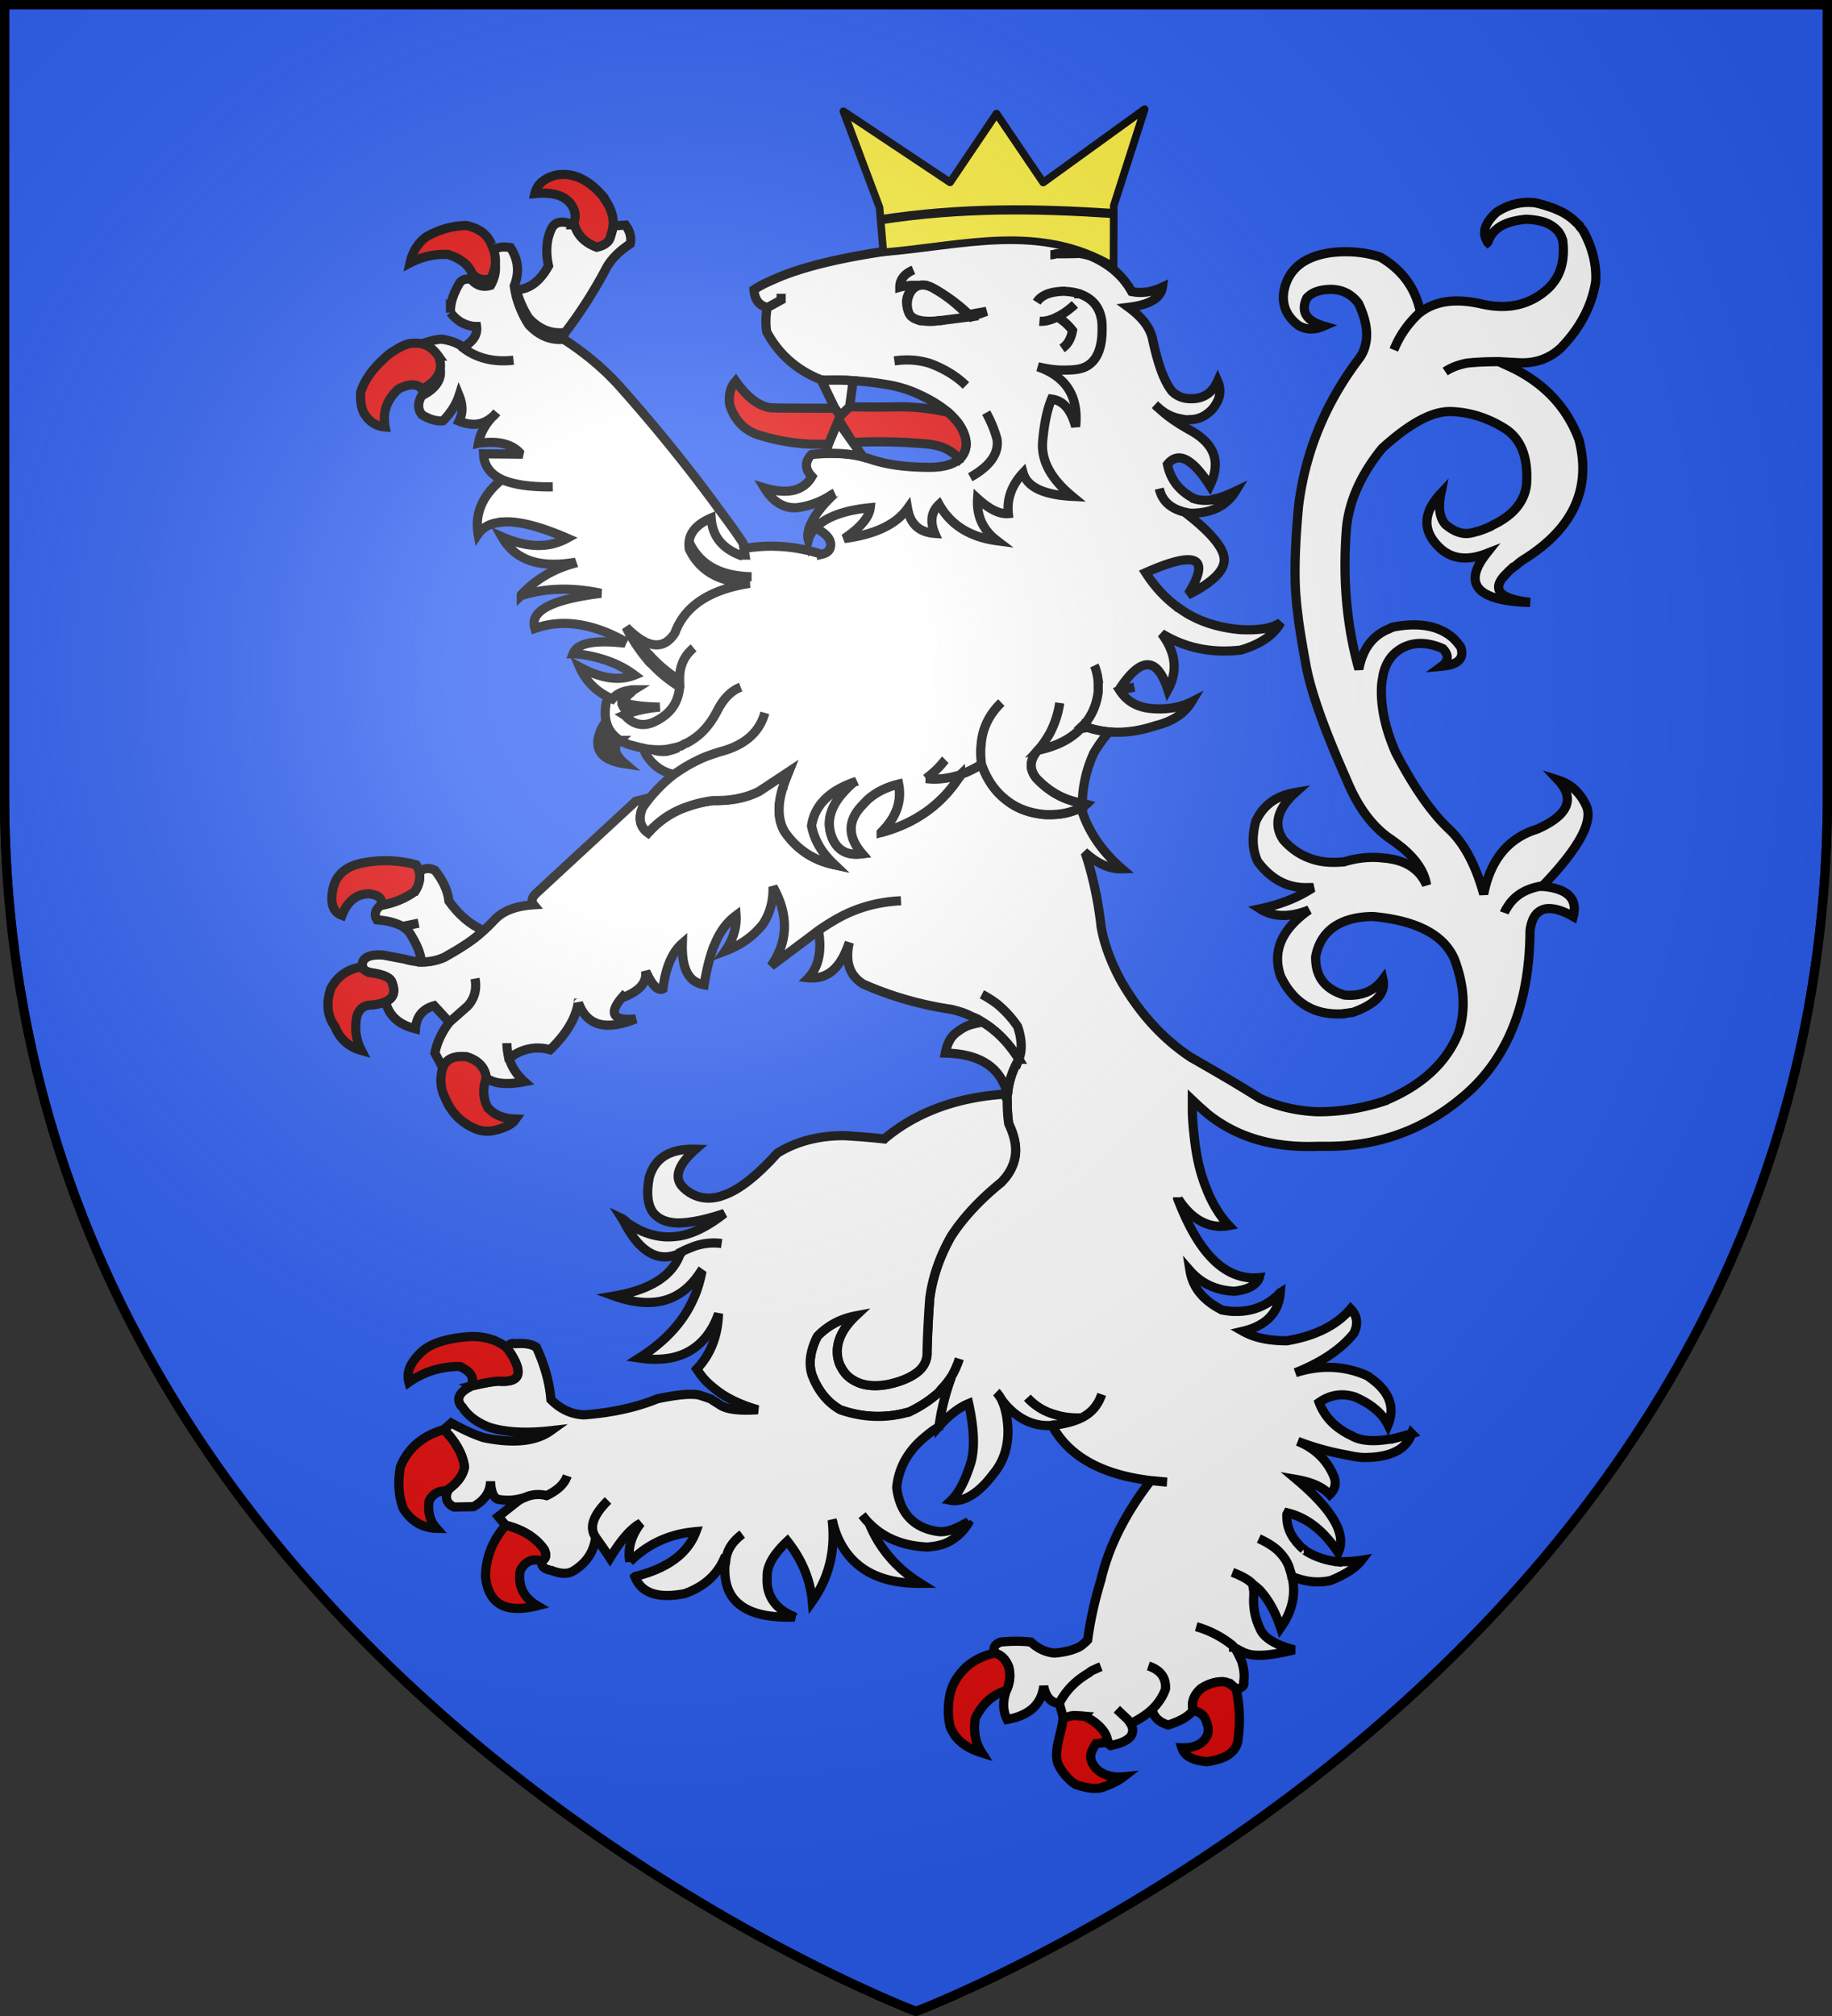 <svg xmlns="http://www.w3.org/2000/svg" xmlns:xlink="http://www.w3.org/1999/xlink" width="600" height="660" fill="#2b5df2" stroke="#000" stroke-width="3"><rect width="100%" height="100%" fill="#333333" stroke="none"/><radialGradient id="b" cx="221" cy="226" r="300" gradientTransform="translate(-77 -85)scale(1.35)" gradientUnits="userSpaceOnUse"><stop offset="0" stop-color="#fff" stop-opacity=".3"/><stop offset=".2" stop-color="#fff" stop-opacity=".25"/><stop offset=".6" stop-color="#666" stop-opacity=".13"/><stop offset="1" stop-opacity=".13"/></radialGradient><path id="a" d="M300 658.5S1.5 546.1 1.5 260.3V1.5h597v258.8c0 285.8-298.5 398.2-298.5 398.2Z"/><g fill="#fff"><path d="M518.677 75.865c-.128-.119-.128-.24-.128-.24-.383-.6-.765-.961-1.146-1.442-.129-.24-.255-.36-.255-.48l-1.402-1.322c-1.657-1.562-3.694-2.883-6.117-3.844-.127-.121-.381-.121-.507-.241-2.04-.72-4.077-1.441-6.5-1.922-4.458-.481-8.663.601-12.486 3.124-3.822 3.484-4.841 6.728-3.057 9.491 0 .121 0 .241.128.36.128-.119.128-.36.256-.48 1.527-4.205 5.604-6.488 12.356-7.089 2.932.121 5.352.601 7.137 1.442a10.2 10.2 0 0 1 3.567 2.763c.255.362.383.722.637 1.082.255.361.382.961.637 1.562.892 7.089-.891 12.495-5.351 16.34-5.733 4.925-12.741 6.488-21.15 4.565-8.409-1.922-15.033-1.081-20.002 2.643h-.127c-3.822 3.484-6.754 7.569-8.665 12.375 1.911-4.806 4.843-8.891 8.665-12.375v-.119c-1.658-7.93-6.118-13.818-13.125-17.903-4.841-1.561-10.192-2.162-16.178-1.441-8.411 1.202-13.507 5.046-15.162 11.654-1.147 4.686.254 8.771 4.331 12.014 2.42 1.562 5.225 1.803 8.535.361-5.733-1.682-7.644-4.685-5.604-9.131 1.529-1.803 4.205-2.884 8.153-2.884 3.695.121 6.625 1.682 8.791 4.566 2.548 5.407 3.312 9.972 2.165 14.057-.381 1.562-1.146 3.004-2.165 4.325-10.957 14.538-17.455 30.518-19.621 48.059-1.274 13.817-1.402 23.909-.764 30.277.127 2.282.509 4.565.764 7.088.637 4.566 1.529 9.732 2.548 15.258 1.658 8.531 5.988 20.666 13.125 36.767 3.438 8.409 7.897 14.777 13.631 18.982 1.784 1.202 3.185 2.282 4.714 3.483 4.587 3.845 7.262 7.932 7.899 12.136-2.038-4.565-5.733-7.33-11.085-8.41-.892-.121-1.782-.361-2.675-.361-4.459-.601-8.919-.121-13.25 1.202-2.803.239-5.479.239-7.899-.24-4.842-.962-8.919-3.364-12.105-7.089-3.184-4.926-1.781-10.091 4.078-15.379-6.37 1.081-10.575 4.206-12.996 9.492-1.274 4.926-1.145 9.25.638 13.094 4.459 6.008 10.064 8.891 16.817 8.532h1.403c-.51.239-.892.601-1.403.84q-6.688 4.146-16.053 6.129 6.496 4.144 16.053.36c-9.046 6.368-12.103 13.577-9.3 21.746 4.204 8.651 10.956 12.856 20.512 12.255h.129c.127-.12.254-.12.507-.12.892-.121 1.658-.24 2.549-.36 7.644-2.764 10.829-6.369 9.81-10.813-2.93 3.965-7.262 5.646-12.612 5.166-6.37-1.923-9.555-6.007-9.428-12.616.765-3.964 2.548-6.968 5.224-9.131 3.185-2.524 7.773-3.966 13.633-3.966 14.269 1.323 23.188 6.008 26.627 14.057 3.185 8.531 3.694 16.34 1.402 23.79-3.949 9.972-12.104 17.542-24.463 22.587a68.6 68.6 0 0 1-21.658 3.484c-6.753-.24-13.123-1.682-19.111-4.445-7.39-4.685-14.906-9.011-22.041-13.095 0-.121-.255-.121-.255-.121q-13.758-9.01-22.933-24.87c-3.312-6.008-5.734-12.254-6.753-18.383v-.24c-.892-7.569-2.419-15.138-4.841-22.706l.382-.361c3.822 3.243 7.644 4.806 11.339 4.684-6.115-5.284-10.448-11.413-12.869-18.262-.127-.6-.127-1.079-.127-1.801l-.636.119c-3.313 1.681-7.262 2.403-11.722 2.163-5.096-.481-9.173-2.043-12.612-4.806-3.569-2.763-6.242-6.608-8.027-11.654a36.2 36.2 0 0 1-6.879 3.364c0 .241-.127.362-.255.601-4.714 7.33-11.084 12.736-19.366 16.219a56 56 0 0 1-6.37 2.165c1.529-1.443 2.676-3.004 3.695-4.568 2.166-3.603 2.803-7.448 2.038-11.292-3.44.842-6.37 2.163-8.918 4.084-1.019.722-1.911 1.682-2.803 2.643-5.096 5.166-5.096 10.453-.255 16.1-3.694.479-6.37-.361-8.281-2.644-.638-.84-1.147-1.682-1.53-2.642-.127-.361-.127-.48-.254-.722q-2.485-7.389 4.587-14.778a28 28 0 0 1 2.803-2.643c-8.155 2.883-12.869 7.57-13.888 14.296a21.5 21.5 0 0 0 4.205 9.133c0 .119.254.36.382.479.764.962 1.784 2.042 2.803 3.003l.127.122c-6.753-1.442-12.23-4.927-16.308-10.813-2.166-3.726-2.42-8.411-.637-14.298l.128-.119c.382-1.682 1.146-3.365 1.911-5.287l-9.81 6.488c-4.077 2.042-9.047 3.123-14.779 3.003h-.128a39.3 39.3 0 0 0-8.664 2.043c-4.969 1.681-9.173 4.565-12.741 8.53-2.674-1.922-3.312-4.805-1.783-8.289.764-1.08 1.529-2.164 2.421-3.244l-4.714 1.202-32.489 30.037c-1.529 1.321-1.783 2.763-.892 3.843-5.351.362-9.555 1.682-12.485 4.566-1.274 1.322-2.421 2.524-3.95 3.845-3.44 3.243-7.899 6.006-12.868 8.771-2.421 1.08-4.968 1.562-7.517 1.562-1.657-.122-3.312-.36-5.096-.841l-.383-.12-7.007-1.323c-3.822-.241-6.115.481-6.752 2.403a2.75 2.75 0 0 0 0 1.441c.254.962 1.019 1.563 2.675 1.923 4.332.601 6.626 1.682 7.007 3.365 1.147 3.004.383 5.046-2.165 6.128 1.146 4.685 4.458 7.569 9.81 8.891.254-3.967 2.293-6.488 6.115-7.571l4.969 5.406 5.989-5.285c2.293-2.523 3.057-5.527 2.42-9.01.637 3.483-.127 6.487-2.42 9.01l-5.989 5.285c-2.548 3.366-4.077 6.73-4.713 10.093l2.547 4.806c1.147-2.883 3.695-3.966 7.772-3.605 3.949 1.202 6.115 3.605 6.498 6.969 2.676 1.923 6.88 2.283 12.486 1.201-2.676-2.403-4.332-5.045-5.097-8.049l-.127-.121c-.255-1.321-.509-2.883-.509-4.446 0 1.563.254 3.126.509 4.446l1.274-.24c3.823-2.523 8.027-3.244 12.358-2.042 5.352-5.166 8.409-10.333 9.174-15.258.127 0 .127 0 .127-.121 2.676 7.449 8.791 9.251 18.729 5.286-7.518.721-9.046-1.802-4.205-7.33.128.121.255.121.51.121 4.459-1.802 6.879-4.204 7.008-7.208v-1.081c.127.24.382.601.382.84l.127.121c1.911 3.965 3.695 5.407 5.096 4.685.892-6.968 3.058-12.014 6.371-14.898-.255 8.29 2.038 12.737 7.134 13.578.765-4.806 1.784-8.89 3.058-12.377.128-.119.128-.36.255-.479 1.784-4.565 4.204-7.689 7.134-9.852.255 3.845-.891 7.81-3.567 11.654 5.097-1.923 9.174-4.805 12.358-8.77 2.422-3.725 3.441-7.809 3.313-12.255 5.224 9.252 4.969 17.9-.637 25.952l15.544-11.655a66 66 0 0 1 4.841-3.124c6.753-4.085 14.142-6.247 22.169-6.607-8.027.36-15.416 2.522-22.169 6.607a65 65 0 0 0-4.841 3.124c1.146 6.97 0 12.015-3.313 15.499 5.733.601 10.065-2.763 12.741-9.852.255-.601.382-1.08.636-1.681-1.401 6.368.128 10.814 4.587 13.577a111.6 111.6 0 0 0 28.922 8.289c1.401.361 2.803.722 4.077 1.202 1.019.361 1.911.84 2.93 1.322 1.145.36 2.164.961 3.185 1.68 4.713 2.885 8.535 6.849 11.848 12.137 1.147-2.884 1.02-6.488-.381-10.693-1.912-2.883-4.206-5.286-6.754-7.449-1.657-1.202-3.312-2.282-4.968-3.124 1.657.841 3.312 1.922 4.968 3.124 2.548 2.163 4.842 4.566 6.754 7.449 1.401 4.205 1.528 7.809.381 10.693-.128 0-.254.12-.128.24-2.039 3.483-3.185 7.087-3.567 11.173-.128.601-.128 1.322-.128 1.923 0 2.524.128 5.166.509 7.81 1.783 3.726 2.548 7.088 2.165 10.212-.382 2.883-1.655 5.647-3.822 8.049-.255.241-.382.482-.764.842-7.262 5.886-12.613 11.774-16.435 17.661-3.822 6.728-6.116 13.576-7.008 20.304a373 373 0 0 0-.892 17.421c.128 2.524-.764 4.685-2.802 6.488-2.04 1.681-4.97 3.123-9.047 4.084-3.566.84-6.88.84-9.683 0-3.184-1.08-5.35-2.883-6.625-5.527-.509-.722-.764-1.803-1.019-2.764-.891-4.685 1.019-9.371 5.861-13.938-5.096.963-9.301 3.244-12.613 6.729-2.294 4.566-2.931 8.771-1.784 12.494.128.481.382.841.51 1.323 2.038 4.685 4.968 8.05 8.791 10.213 7.135 2.523 14.651 2.882 22.041.84.127 0 .382 0 .509-.121 3.822-1.801 7.008-3.965 9.683-6.368.128-.239.383-.36.51-.601.127-.119.255-.36.382-.48 1.275-1.322 2.421-2.763 3.313-4.205 1.019-1.803 1.911-3.724 2.548-5.767-.637 2.043-1.529 3.964-2.548 5.767-2.166 5.887-3.44 11.294-4.077 16.22v.122c3.185-3.605 6.497-6.129 9.683-7.45 1.783 8.17 2.04 14.658.765 19.224-1.784 5.767-3.951 10.092-6.498 12.495 1.146.238 2.293 0 3.439-.24 3.313-.962 6.88-3.726 10.448-8.532 3.312-3.965 4.841-8.89 4.714-14.538-.129-3.124-.637-5.887-1.403-8.049q-.381-.902-.764-1.802c-.51-.842-1.02-1.681-1.657-2.282.637.601 1.146 1.44 1.657 2.282.382.6.764 1.081 1.274 1.681 4.077 4.685 8.918 7.087 14.397 6.969.254 0 .509 0 .892-.12.508-.122.892-.122 1.401-.122h.254c3.186-.479 5.861-1.201 8.028-2.282-3.186.121-6.116-.239-8.664-1.081-3.568-.961-6.625-2.883-9.047-5.527 2.42 2.643 5.479 4.566 9.047 5.527 2.548.842 5.478 1.202 8.664 1.081 3.439-1.681 5.477-4.326 6.624-7.689-1.147 3.365-3.185 6.008-6.624 7.689-2.167 1.081-4.842 1.803-8.028 2.282h-.254c-.509 0-.892 0-1.401.122 5.478 10.212 16.307 16.219 32.359 18.142 1.658.12 3.569.36 5.351.48-1.782-.121-3.693-.361-5.351-.48-8.409 10.933-13.759 21.626-16.308 32.559-1.911 6.248-3.439 12.855-4.33 19.585-.637.721-1.403 1.322-2.295 2.041-.637.362-1.145.601-1.783.842-1.783.722-4.076 1.201-6.751 1.441-2.803-.24-5.48-1.441-7.773-3.605q-4.396-.54-9.939 0-2.866 1.082-1.911 3.605c2.167.601 3.695 2.163 4.587 4.565.637 2.525.383 4.806-.508 7.089-.129.241-.129.361-.255.601-1.274 3.483-1.147 6.728.255 9.491 7.262-1.322 11.211-4.927 11.975-10.933.637 3.484 2.294 5.285 4.714 5.646h.382c2.039-4.085 5.351-7.449 9.684-9.972.509-.481 1.145-.842 1.782-1.081.766-.361 1.529-.721 2.166-.962-.637.241-1.401.601-2.166.962-.637.239-1.273.6-1.782 1.081-4.331 2.523-7.645 5.886-9.684 9.972l1.403 4.925a20.8 20.8 0 0 1 6.624-.72c2.676 1.442 4.587 3.244 6.117 5.285.127 0 .127.121.254.121.765 1.202 1.528 2.403 1.911 3.845l.508.36c6.116-1.201 8.41-3.604 6.625-7.088-.127 0-.127-.24-.254-.36q-.382-.54-.765-1.081l-3.567-3.364 3.567 3.364q.382.542.765 1.081c.128.12.128.36.254.36l.51-.36c2.419-1.322 4.587-2.644 6.242-4.206q3.247-3.062 4.588-6.848c.253-3.725-1.658-6.247-5.606-7.569 3.949 1.322 5.86 3.844 5.606 7.569q-1.338 3.786-4.588 6.848l.382.481c0 .24.255.601.384.962.89 1.681 2.419 2.763 4.712 3.482 4.077-1.321 6.754-2.882 8.154-4.805-.636-2.643.256-5.045 2.549-7.088 2.165-1.441 4.586-2.283 7.007-2.283 1.529 0 3.057.842 4.459 2.403h.128c1.911-.361 2.803-1.201 2.42-2.403.383-2.281 0-4.445-.637-6.608-.127-.24-.127-.479-.255-.601-.508-1.08-1.019-2.162-1.656-3.243-.255-.239-.51-.601-.764-.84 0-.121-.129-.362-.255-.481l-.129-.12c-3.567-2.883-7.644-4.927-11.849-6.128 4.205 1.201 8.282 3.243 11.849 6.128l.129.12c.127.12.255.241.255.481.253 0 .381.239.637.36.89.36 1.527.842 2.419 1.202.382.239.766.36 1.146.479 2.931 1.081 8.154.722 15.671-1.201-6.497-1.681-10.192-4.084-11.338-7.209q-2.293-4.865-1.911-10.452v-1.563c-.128-.6-.255-1.44-.383-2.281-1.02-1.202-3.185-2.525-6.625-3.845 3.44 1.321 5.605 2.643 6.625 3.845.766.6 1.529 1.201 2.294 1.922 2.676 2.884 5.096 6.969 6.88 12.375 3.822-5.406 5.096-11.052 3.695-16.821 0-.12 0-.12-.129-.238-.128-.601-.256-1.202-.509-1.803-.51-2.164-1.658-3.965-3.313-5.768-1.657-1.802-4.078-3.243-6.88-4.566 2.802 1.323 5.224 2.764 6.88 4.566 1.654 1.803 2.802 3.604 3.313 5.768.253.601.382 1.202.509 1.803.129.12.129.12.129.238 4.33 1.803 8.534 2.283 12.74 1.323 4.713-1.923 8.152-4.085 10.063-6.607-2.93.479-5.604.479-7.899.479-.127-.239-.127-.239-.127 0-3.949-.479-7.263-1.681-10.193-3.483l-.509-.48c-.127-.121-.127-.121-.253-.121a14.7 14.7 0 0 1-2.421-2.524c-2.166-2.523-3.185-5.407-3.058-8.89l.255-.48c6.37 1.561 11.848 5.887 16.562 12.975 2.803-5.886-1.656-13.816-13.632-23.908 4.843.842 8.536 2.403 10.829 4.927 2.04-1.923 2.295-4.084 1.147-6.487-2.293-5.167-6.243-8.772-11.593-10.935 5.603 2.163 11.082 3.604 16.562 4.566 1.527.361 3.057.601 4.713.722 8.791.12 14.269-2.524 16.054-7.81a159 159 0 0 1-6.625 1.803h-.636c-4.97.841-8.792.601-11.723-.722-.254-.121-.382-.36-.636-.36-5.352-2.524-8.918-6.128-10.701-10.934 3.567-2.525 7.516-3.125 11.72-1.803 5.225 2.282 8.918 5.286 10.829 9.132 2.421-5.886.384-11.053-5.986-15.497-.384-.362-.766-.482-1.147-.722-7.262-3.125-15.034-3.484-23.188-.842 8.537-3.364 14.906-7.688 19.111-12.854 1.529-3.126 1.147-5.768-1.02-8.05-4.713 5.527-11.721 8.89-20.894 10.453-5.86 0-10.575-.962-14.397-3.126 7.645-1.802 11.721-6.127 12.233-12.614-.384.239-.51.48-.766.84-.255.241-.509.361-.892.721-3.568 3.004-7.772 4.567-12.74 4.567h-1.146c-1.147-.121-2.421-.24-3.567-.481-6.117-3.123-9.556-7.328-10.448-12.856 3.694 4.206 8.664 6.488 14.523 6.73 3.569-.362 6.117-1.441 7.517-3.243.255-.362.509-.723.638-1.202-2.294.24-4.46 0-6.498-.601-8.155-2.403-14.78-10.935-20.258-25.352v-.36.121c0 .12 0 .12.127.239 4.46 6.969 10.193 10.093 16.692 8.891-3.058-3.244-5.605-7.45-7.517-12.495-2.039-5.045-3.313-10.933-3.95-17.66-.255-2.043-.382-4.205-.509-6.488v-4.446l2.42 2.283c1.02.841 2.039 1.802 3.057 2.643 9.555 7.448 21.406 10.813 35.673 10.212h1.911c16.951.237 31.985-4.929 44.98-15.742 14.906-12.135 22.424-30.516 22.55-54.787.509-4.204 2.166-6.607 5.096-7.208 2.294-.361 5.225.36 9.047 2.522 1.529-5.767-1.784-9.131-9.81-9.852h-.128c-.128-.119-.383-.119-.51-.119q-7.644 1.26-11.084 6.848c-.381.601-.764 1.202-1.019 1.923.255-.721.638-1.322 1.019-1.923q3.44-5.589 11.084-6.848c.129-.12.383-.12.51-.12 12.104-12.616 16.816-21.506 14.015-26.554-1.911-3.965-4.843-6.728-9.047-8.05 5.733 6.129 3.44 11.535-6.879 16.1-9.428 2.883-15.289 10.092-17.454 21.266-2.549-9.251-6.243-16.341-11.084-21.026-5.989-5.528-11.85-14.057-17.71-25.231-3.313-7.569-4.842-14.417-4.712-20.784 0-1.563.253-3.004.507-4.446v-.121c.892-4.085 2.804-6.848 5.734-8.65 3.951-2.403 8.664-2.403 13.887-.12q3.057 3.244-.382 5.767c5.349-.481 7.516-2.523 6.241-6.248-.636-.961-1.401-1.802-2.166-2.643-4.458-4.205-11.082-5.647-19.874-3.964-.128.119-.256.119-.511.119-.253.121-.637.361-.89.482-5.479 2.162-8.665 6.607-9.939 13.215-3.95-14.177-5.35-29.436-4.075-45.895.764-8.771 4.586-17.662 11.72-26.432 9.046-8.17 16.435-12.255 22.679-12.016 6.115.241 11.848 2.043 17.453 5.528 5.48 3.484 7.773 9.731 7.136 18.502-.765 5.647-4.459 9.972-10.958 13.096-.382.12-.508.36-.765.48-1.146.481-2.547 1.082-4.076 1.562-.637.12-1.274.361-1.912.48-2.93.842-5.988-.239-8.918-2.763-1.911-2.282-2.293-5.646-1.401-10.092-5.733 6.128-6.116 11.895-1.019 17.181 4.075 4.326 9.426 5.046 15.925 2.523-7.135 9.011-3.951 14.418 9.683 15.74 1.401.12 2.93.239 4.587.239-10.32-1.201-12.869-4.445-7.644-9.491a15 15 0 0 1 2.931-2.523c.891-.721 1.656-1.442 2.676-2.043 16.18-10.091 22.168-23.188 18.091-39.167-3.695-9.972-10.575-17.782-20.894-23.068-1.657-.841-3.44-1.562-5.352-2.523-3.693 0-7.134.12-10.446.48-3.057.601-5.35 1.563-7.136 2.764 1.784-1.201 4.077-2.163 7.136-2.764 3.313-.36 6.753-.48 10.446-.48 2.166.12 4.46.24 6.754.361 5.35.239 9.938-1.443 13.631-4.927 6.244-6.488 10.066-13.696 11.34-21.746.254-5.405-1.019-10.812-3.95-16.219Z"/><path d="M327.441 75.625c-6.116 2.643-15.544 4.325-28.284 5.287-.383.12-.765.12-1.02.24h-.127c-19.876 2.523-34.782 5.887-44.592 10.333-2.549 1.081-4.714 2.162-6.498 3.364.254 3.243 1.656 5.166 4.332 5.767v.12l4.586-2.523v-2.042 2.042l-4.586 2.523c-.51 3.004-.51 5.646-.128 7.929 3.949 7.33 9.938 12.616 17.965 15.739h.127l.127.121c3.568-.121 7.007-.121 10.066.12 4.204.24 8.026.721 11.338 1.322h.128c3.313.6 6.116 1.441 8.663 2.522 4.46 1.923 8.155 4.085 10.958 6.488 1.401 1.202 2.548 2.523 3.567 3.845 3.057 4.686 3.185 8.53.127 11.534a1.7 1.7 0 0 0-.509.36c-1.784 1.322-4.714 2.283-9.174 2.283-8.026 0-14.652-.961-19.62-2.763-.637-.241-1.401-.36-2.166-.601-3.44-.961-7.644-1.322-12.359-1.202-1.401.121-3.057.241-4.586.362-2.293 2.402-2.166 4.805.128 7.208-2.676 4.685-7.9 6.007-15.544 3.725 2.803 4.565 6.243 6.727 10.575 6.488 3.821-.482 7.899-1.803 11.721-4.446l.764-.361c-.255.121-.509.241-.509.601-3.95 3.724-6.498 7.209-7.645 10.212v.12c-.127 0-.127 0-.127.121-.51 1.561-.765 3.004-.383 4.325q.575-2.163 2.294-3.965c3.312-3.484 9.3-5.767 17.964-6.607-.382 3.243-3.312 6.607-8.536 10.091 10.193-1.321 17.072-4.686 20.767-9.852.892 5.166 3.823 7.81 8.919 8.17-1.657-3.844-1.147-7.089 1.401-9.491 3.695 6.608 9.938 10.693 18.982 11.894-4.587-3.484-6.752-8.049-6.369-13.816 3.95 3.604 7.261 5.166 10.064 4.925-.51-4.925 1.147-9.371 4.842-13.336 1.273 4.565 6.625 7.209 16.054 7.69-7.007-5.767-10.065-11.654-9.685-17.662.511-6.127 1.53-10.813 2.931-14.177 3.822.481 6.371 3.364 7.9 9.011 1.019-9.852-3.057-16.34-12.359-19.584 2.677.601 5.351 1.082 7.899 1.082 1.657 0 3.185 0 4.842-.241 5.35-.721 8.281-5.046 8.281-12.976 0-1.562 0-3.003-.382-4.204v-.121c-.892-3.604-3.185-6.007-6.753-7.329-.127-.119-.382-.119-.509-.119 0-.121-.254-.121-.254-.121-.765-.241-1.402-.361-2.294-.48-.638-.121-1.401-.121-2.165-.241-4.459.12-7.517 1.202-9.048 3.605 1.53-2.403 4.589-3.485 9.048-3.605.764.12 1.527.12 2.165.241.892.119 1.529.239 2.294.48 0 0 .254 0 .254.121.129 0 .383 0 .509.119 3.568 1.322 5.861 3.725 6.753 7.329v.121c.382 1.201.382 2.642.382 4.204 0 7.93-2.931 12.255-8.281 12.976-1.657.241-3.185.241-4.842.241-2.548 0-5.223-.481-7.899-1.082 9.302 3.244 13.378 9.732 12.359 19.584-1.529-5.647-4.078-8.53-7.9-9.011-1.401 3.364-2.419 8.05-2.931 14.177-.381 6.008 2.678 11.895 9.685 17.662-9.428-.481-14.781-3.125-16.054-7.69-3.694 3.965-5.352 8.411-4.842 13.336-2.803.241-6.115-1.321-10.064-4.925-.383 5.767 1.782 10.332 6.369 13.816-9.045-1.201-15.289-5.286-18.982-11.894-2.548 2.402-3.058 5.647-1.401 9.491-5.096-.36-8.027-3.004-8.919-8.17-3.695 5.166-10.574 8.531-20.767 9.852 5.224-3.484 8.154-6.848 8.536-10.091-8.664.84-14.652 3.123-17.964 6.607 3.058 1.562 4.714 3.244 4.969 4.926.255 2.042-.765 3.244-2.93 3.725a44 44 0 0 0-5.352-1.442c-6.497-1.442-12.868-1.562-19.237-.601-.256 0-.383 0-.511.121-.509 0-1.019 0-1.401.12-6.243-2.403-9.301-6.488-9.682-12.255-5.352 2.283-7.899 5.647-7.136 10.212 3.441 7.209 9.939 10.814 19.749 11.174h.636-.636q-19.685 3.063-24.463 16.219c-3.694 5.767-9.046 5.166-15.925-1.802.381.962 1.019 2.043 1.529 2.883 1.783 3.124 3.822 5.887 5.988 8.411h.127a44.5 44.5 0 0 0 9.81 8.17c-.127-4.445 1.401-7.929 4.587-10.573-3.186 2.644-4.714 6.128-4.587 10.573-.382 4.685-2.548 8.17-6.625 10.573-4.077 2.523-7.517 2.282-10.448-.361-.381-.36-.636-.72-1.019-.961-.891-1.202-1.146-2.524-.382-4.085l-3.567-1.202c-.892.962-1.529 2.163-2.039 3.605-.382 2.283-.382 4.326 0 6.007.638 2.643 2.166 4.566 4.46 6.127.892.481 1.911.962 3.185 1.443 1.529.36 3.057.84 4.459 1.081.255.12.637.12.892.239.637.121 1.401.121 2.166.24 1.657.122 3.312.122 4.969-.12 1.146-.241 2.42-.481 3.695-.842.254-.119.509-.239.764-.239.637-.36 1.147-.721 1.912-.961 1.528-.842 3.184-1.923 4.585-3.245 2.039-1.922 3.695-4.205 5.225-7.088 2.038-4.085 4.586-6.728 7.771-7.93-3.185 1.202-5.733 3.845-7.771 7.93-1.53 2.883-3.186 5.166-5.225 7.088-1.401 1.323-3.057 2.403-4.585 3.245-.765.24-1.275.601-1.912.961-.255 0-.51.121-.764.239l-.255.361a21.5 21.5 0 0 1-3.313 1.082c-.255.12-.509.12-.509.12-1.657.121-3.186 0-4.587-.601-.765-.12-1.529-.12-2.166-.24-.255-.121-.637-.121-.892-.239.128.12.128.36.255.479 0 .24.255.601.382.841 0 .12.128.361.255.481 0 .119 0 .239.128.36 2.165 3.483 5.223 5.647 9.045 6.487 2.421-1.681 4.842-3.243 7.645-4.566 2.293-1.201 4.841-2.042 7.517-2.882 7.899-2.043 12.868-6.248 14.652-12.737-1.784 6.488-6.753 10.693-14.652 12.737-2.676.84-5.224 1.681-7.517 2.882-2.803 1.323-5.224 2.883-7.645 4.566-2.803 2.163-5.35 4.686-7.772 7.57-.892 1.08-1.656 2.163-2.42 3.243-1.529 3.484-.892 6.368 1.783 8.29 3.568-3.965 7.772-6.848 12.742-8.53a39.2 39.2 0 0 1 8.662-2.043h.128c5.733.12 10.703-.961 14.779-3.004l9.811-6.488c-.765 1.924-1.53 3.605-1.912 5.287l-.127.12c-1.784 5.887-1.529 10.573.637 14.298 4.077 5.885 9.555 9.37 16.308 10.813l-.128-.122c-1.019-.96-2.038-2.041-2.803-3.003-.127-.121-.381-.36-.381-.48a21.5 21.5 0 0 1-4.205-9.132c1.02-6.728 5.733-11.414 13.887-14.296.382-.122.765-.24 1.02-.36-.255.12-.638.238-1.02.36a28 28 0 0 0-2.803 2.643q-7.071 7.388-4.586 14.778c.127.24.127.361.254.721.383.961.892 1.802 1.529 2.643 1.912 2.283 4.587 3.124 8.282 2.643-4.841-5.646-4.841-10.934.255-16.099.892-.962 1.784-1.923 2.803-2.644 2.547-1.921 5.478-3.242 8.918-4.083.765 3.845.127 7.688-2.038 11.292-1.019 1.563-2.166 3.125-3.695 4.567a56 56 0 0 0 6.37-2.164c8.281-3.483 14.652-8.89 19.365-16.219.129-.24.256-.361.256-.601-.127.121-.383.121-.383.24h-.127c-3.695 1.081-7.262 1.562-10.83 1.081h-.127.127q3.44-2.523 5.734-5.406c.254-.24.382-.481.637-.722a21.61 21.61 0 0 1 0 0c-.255.24-.383.481-.637.722q-2.295 2.883-5.734 5.406h-.127.127c3.568.48 7.135 0 10.83-1.081h.127c0-.12.256-.12.383-.24a36 36 0 0 0 6.878-3.365c-.253-2.162-.382-4.204-.127-6.367.382-5.287 2.548-9.852 6.625-13.817-4.077 3.965-6.243 8.53-6.625 13.817-.255 2.163-.127 4.205.127 6.367 1.784 5.047 4.459 8.891 8.028 11.654 3.439 2.765 7.516 4.326 12.612 4.807 4.46.24 8.41-.481 11.721-2.163.127-.121.383-.241.638-.36h.127c0-.122.254-.241.383-.362.254-.12.765-.36.891-.479a20 20 0 0 0-1.401-.36c-5.861-.963-10.703-3.605-15.035-8.172-2.42-3.004-2.166-6.007.509-9.131 1.528-1.682 2.677-3.484 3.822-5.407 1.657-3.123 2.803-6.488 3.314-10.091-.509 3.603-1.657 6.968-3.314 10.091-1.145 1.923-2.294 3.725-3.822 5.407 6.242-1.322 10.829-3.725 14.014-7.089.256-.238.51-.6.766-.839l.127-.122c.129-.24.383-.479.511-.721h.127-.127l.254-.24c2.164-2.884 3.439-5.888 3.95-9.251.127-.481.127-.841.127-1.322v-1.081c0-.961 0-1.922-.127-2.884q-.192 0 0 0c-.255-1.441-.51-2.883-1.147-4.205.637 1.322.892 2.764 1.147 4.205q-.192 0 0 0c.127.962.127 1.923.127 2.884v1.081c0 .481 0 .841-.127 1.322-.51 3.363-1.784 6.367-3.95 9.251-.129.12-.129.12-.129.24h-.127c-.128.241-.383.48-.51.721l-.127.122c.127.12.254.12.382.12.382.119.764.36 1.147.36 2.164.722 4.586 1.202 7.007 1.441 4.842.361 9.809-.239 15.16-2.042 5.478-1.321 9.555-3.964 11.849-7.809-3.822 1.922-8.409 2.643-13.505 2.163-4.46-.481-7.772-2.403-10.066-6.008l.256-.12h.128-.124l-.256.12 4.843-.96-4.205.84-.254-.84c6.879-10.093 11.975-9.733 15.417.84 3.312-6.008 2.674-12.135-2.04-18.382 7.645 4.686 16.18 6.488 25.864 5.406 6.625-1.922 10.957-5.046 13.123-9.01-2.803 1.922-7.262 2.642-13.505 2.282-7.644-.721-14.398-3.003-19.877-7.088-.254 0-.382-.121-.382-.241-4.077-3.003-7.517-6.728-10.447-11.293 16.817-7.449 21.404-5.047 13.887 7.089 0 .119 0 .119-.129.239 7.899-3.964 11.977-7.809 11.977-11.533 0-3.725-4.332-9.012-12.996-15.619-4.714-1.202-7.389-3.725-8.281-7.69.892 3.965 3.567 6.488 8.281 7.69.766.12 1.403.36 2.166.36q10.128 0 14.524-7.209c-2.548 1.201-4.842 2.163-6.88 2.523-.127 0-.127 0-.127.121h-.255c-.254.12-.51.12-.51.24-2.166.24-4.077.12-5.604-.361 0-.12-.128-.12-.255-.12-4.587-2.403-7.644-6.007-8.664-11.174 3.439-4.325 8.153-2.042 13.887 6.969 3.695-7.689 1.656-13.576-6.242-18.022-4.588-2.523-8.154-5.046-10.83-7.689l-.254-.12c-.255-.241-.382-.481-.638-.721.256.24.383.48.638.721l.254.12c2.165 2.042 4.713 3.364 7.645 3.845.89.24 1.911.36 2.801.24 2.932 0 5.351-1.201 7.392-3.365 2.547-3.003 3.185-6.006 1.781-9.251-1.655 3.725-4.458 5.648-8.152 5.767-2.932.121-5.096-.72-6.88-2.522-.51-.721-1.019-1.442-1.402-2.164-1.911-3.363-3.439-8.169-4.842-14.657-.764-3.845-3.439-7.329-7.898-10.572 6.878-.842 10.574-3.004 11.083-6.609-3.313 1.562-6.624 2.163-10.064 1.442-2.802-5.046-7.262-9.011-13.506-11.655q-5.16-1.62-11.083-.72c-.638.12-1.403.36-2.04.36.637 0 1.402-.24 2.04-.36 41.695.364-2.206-12.676-18.601-7.447Zm18.346 28.354c-2.04.962-3.951 1.322-5.351 1.202 1.402.12 3.313-.24 5.351-1.202.255-.12.382-.239.508-.239 1.911-.962 3.822-2.283 5.733-4.085-1.911 1.802-3.822 3.123-5.733 4.085 1.911 1.201 3.44 2.522 4.969 4.445-.509 2.763-1.529 4.565-3.44 5.887 1.911-1.322 2.931-3.124 3.44-5.887-1.529-1.923-3.058-3.244-4.969-4.445-.126 0-.253.119-.508.239Zm-45.866-10.573c1.911 0 3.567.241 5.351.842.254.12.637.36 1.019.48q6.88 3.965 11.849 9.012l4.968-1.803-3.75.653-11.283 2.351c-.51 0-.892 0-1.274.12-1.275.12-2.421.12-3.568 0-.637-.12-1.401-.12-2.038-.12-2.549-1.082-3.95-2.764-4.204-5.167-.383-2.283.636-4.445 2.93-6.368h-1.529c-1.147.121-2.42.241-3.695.601 0-2.403 1.402-4.324 4.46-5.646-3.058 1.322-4.46 3.243-4.46 5.646 1.275-.36 2.548-.48 3.695-.601zm26.628 50.462c-.765-2.883-1.911-5.767-3.568-8.771 1.657 3.004 2.803 5.888 3.568 8.771.637 4.565-2.293 8.771-8.79 12.375 6.497-3.604 9.427-7.81 8.79-12.375Zm-10.192-17.662c-3.313-3.243-7.263-5.526-11.723-7.208-3.821-1.201-7.643-1.442-11.721-.841 4.078-.601 7.9-.36 11.721.841 4.46 1.682 8.41 3.965 11.723 7.208Z"/><g fill="#fcef3c" stroke-linejoin="round"><path stroke-width="2.5" d="M341.663 59.761 374.9 35.73l-10.135 31.631-.061 19.87c-24.177-14.418-49.235-6.78-75.392-4.627l-1.253-14.672-11.834-31.506 34.939 23.284 15.202-22.519z"/><path d="M288.051 71.996c27.003-4.192 51.668-3.711 75.793-2.148"/></g><path d="M306.801 105.061c.382-.12.764-.12 1.274-.12l9.456-1.201c-3.313-3.365-6.653-6.368-11.24-9.012a12 12 0 0 0-.482-.292c-7.029-4.044-10.061 3.856-8.062 8.174.974 2.104 4.407 2.916 9.054 2.451Zm-28.54 28.114 1.148-8.53c-3.059-.241-6.498-.241-10.066-.12l-.127-.121h-.127v.241l4.331 9.01 1.784 2.524z"/><path fill="#e20909" d="m275.049 137.981 4.232 6.848c7.9-.36 15.799-.24 23.952.48 4.842.361 8.537 2.043 10.957 5.047 3.058-3.004 2.93-6.848-.127-11.534-1.019-1.322-2.166-2.643-3.567-3.845-5.352-1.201-10.703-1.802-15.926-1.802-5.096.12-10.448.12-16.309 0l-3.057 3.004-1.784-2.524c-7.262 0-14.142 0-20.64-.119-4.076-.361-8.026-3.365-11.848-8.771-1.784 2.042-2.421 4.805-1.911 7.929 1.784 5.287 5.223 8.651 10.32 9.973 6.753 2.043 13.76 3.003 21.276 2.763.255-.121.51-.121.765-.121z"/><path d="m279.281 144.829-4.842-6.848-3.057 7.328-1.02 3.124c4.715-.12 8.919.241 12.359 1.202zM185 111.323c-.127 0-.254-.24-.382-.24-4.204.36-8.026-1.081-11.466-4.806-1.912-3.004-3.185-6.007-4.077-9.251-.255-1.202-.51-2.283-.638-3.485 1.784-4.445 1.275-8.65-1.273-12.494-3.185-.482-4.969 0-5.861 1.561-.127 0-.127 0-.127.121 1.656 3.844 1.401 7.449-.51 10.692-2.421.721-4.332.12-5.988-1.562 0-.12 0-.24-.128-.36-2.038-.481-3.567.12-4.331 1.682-1.911 3.364-2.803 6.368-2.676 9.131a12.3 12.3 0 0 0 3.185 3.004c1.657.961 3.313 1.561 5.352 1.561.382 2.644-1.019 4.806-4.333 6.849-.127 0-.127 0-.127.12 4.587 3.484 10.065 4.806 16.563 4.085-6.498.721-11.976-.601-16.563-4.085 0-.12 0-.12.127-.12-1.528-1.201-3.822-2.163-6.752-2.643-1.836-.413-12.827 2.66-9.428 5.045 3.694-.239 6.37.601 8.027 2.644 1.784 4.325 0 8.05-5.479 10.813-1.401 2.403-1.274 4.566.127 6.248 2.421 1.441 4.714 2.162 6.88 1.922 2.676-2.763 4.332-5.526 5.224-8.29 1.274 3.124 1.274 5.888 0 8.41 4.204 1.682 7.772 1.322 10.83-1.322.509-.36 1.019-.961 1.528-1.561-.509.6-1.019 1.201-1.528 1.561-2.421 2.644-3.95 5.527-4.46 8.531.51-.12 1.019-.12 1.529-.12 5.351-.601 9.429.601 11.849 3.124l-.127.601-11.594-.121c.127 3.845 2.165 6.609 5.988 8.41 3.822 1.683 9.428 2.523 16.69 2.403-7.262.12-12.868-.72-16.69-2.403-6.37 5.167-8.919 11.174-7.772 17.902 1.402-2.043 3.568-3.363 6.243-3.725.255-.12.509-.12.764-.12.127-.119.383-.119.51-.119h.255c5.096-.482 12.231 1.321 21.404 5.286-6.115 3.364-13.25 3.123-21.404-.481 4.204 7.45 11.848 10.213 22.933 8.531l.127.36c-6.625 1.922-11.975 5.166-16.435 9.852v.12l-.255.241v.119c.128-.119.382-.119.382-.119h.127c7.9-2.403 16.309-2.524 25.61-.601-10.321 1.321-16.946 3.243-20.003 6.007-1.784 1.562-2.293 3.364-1.657 5.527 8.664-3.124 18.347-1.803 28.794 3.844l-.127.241-.255.6c-9.428-.96-14.652.241-15.926 3.605 1.019 0 1.911.12 2.93.24 7.135 1.081 12.741 3.365 17.2 6.728-5.096 2.042-11.085 1.082-17.964-2.643 2.038 4.685 5.606 8.29 10.702 10.452q2.102-2.522 6.116-2.883c0-.12 0-.12.127 0 .255-.12.637-.12.892-.12-.383.24-.765.601-1.019.961-.127.121-.383.241-.383.241-1.019.961-1.784 2.042-2.166 3.003.382.12.765.24 1.274.361.127.12.256.12.383.12 3.058.601 6.497.961 10.319.961-4.713.48-8.535 1.322-11.594 2.643.383.24.638.6 1.019.962 2.931 2.642 6.371 2.883 10.448.36 4.077-2.403 6.243-5.888 6.625-10.573a44.5 44.5 0 0 1-9.81-8.17h-.127c-2.166-2.523-4.205-5.287-5.988-8.41-.51-.841-1.148-1.922-1.529-2.883 6.879 6.968 12.231 7.569 15.925 1.801q4.778-13.156 24.463-16.219c-9.81-.361-16.308-3.965-19.749-11.174-.763-4.566 1.784-7.929 7.136-10.212.381 5.767 3.439 9.852 9.682 12.255.382-.121.892-.121 1.401-.121l-.637-3.964c-2.293-3.484-4.841-6.969-7.262-10.213-9.937-13.696-20.895-27.273-32.743-40.609-5.224-5.887-11.339-11.053-18.347-15.619Zm15.799-37.38a16 16 0 0 1-.764 3.124c-.383 2.043-1.912 3.244-4.587 3.845q-5.734-2.163-7.262-7.209c-.255-.121-.383-.121-.51-.121-3.439-1.441-5.861-1.081-7.007 1.202-1.657 3.364-2.039 7.449-1.019 12.255-2.803 5.047-6.244 7.689-10.448 7.81h-.127c.892 3.243 2.165 6.247 4.077 9.251 3.44 3.725 7.262 5.166 11.466 4.806.128 0 .255.24.382.24l.51-.841c4.842-6.368 9.173-13.217 12.868-20.185q2.293-4.505 8.026-8.289c.51-2.043-.127-4.206-1.528-6.128z"/><path fill="#e20909" d="M200.035 77.067a16 16 0 0 0 .764-3.124c.255-3.003-.764-6.007-2.93-9.011-.128-.12-.128-.24-.128-.36-4.969-5.887-10.192-8.29-15.798-7.209-3.95 1.081-6.116 3.124-6.753 6.008 5.224-.481 8.918.36 11.212 2.763 2.039 2.282 2.548 4.806 1.274 7.448.127 0 .255 0 .51.121q1.528 5.046 7.262 7.209c2.675-.601 4.204-1.802 4.587-3.845Zm-38.859 3.484c-.128-.12-.128-.24-.128-.36-1.402-3.484-4.205-5.527-8.409-6.368-4.587.12-8.918 1.322-13.25 3.844-2.675 2.164-4.332 4.927-5.096 8.411 3.949-2.043 8.154-3.004 12.486-2.763 4.076 1.321 6.625 3.364 7.771 6.007.128.12.128.24.128.361 1.656 1.681 3.567 2.282 5.988 1.561 1.911-3.243 2.166-6.848.51-10.693Zm-17.582 36.044c-1.943-2.737-4.459-4.617-8.508-4.194-2.292 0-5.252 1.912-7.419 3.353-4.841 3.964-8.153 8.17-9.554 12.735q-.192 4.506 1.146 6.849c1.656 2.763 3.95 4.204 6.88 4.445-.892-4.806.509-9.011 4.459-12.495 3.695-1.803 6.243-1.682 7.517.12 5.479-2.763 7.263-6.488 5.479-10.813Z"/><path fill="#000" d="M202.965 242.387c-2.294-1.561-3.822-3.483-4.46-6.127-1.401 1.681-2.293 3.724-2.675 5.886-.51 4.446 2.421 6.97 8.919 7.931-3.568-3.004-4.078-5.526-1.784-7.69Z"/><path d="M137.35 285.52c.383 2.163-.127 4.205-1.401 6.248-3.057 2.282-6.88 3.843-11.339 4.684-1.784 1.442-2.166 3.125-1.147 4.685 3.441.241 6.116.962 8.41 2.164l5.223-1.081-5.223 1.081c.636.48 1.401 1.081 2.038 1.682 2.547 3.964 3.949 7.208 4.077 9.972 2.548 0 5.096-.481 7.517-1.563 4.969-2.764 9.427-5.527 12.868-8.771-4.46-1.923-8.154-5.167-11.34-9.612q-.573-5.046-4.586-10.091c-2.039-.96-3.695-.719-5.097.602Z"/><path fill="#e20909" d="M135.949 291.768c1.274-2.043 1.784-4.085 1.401-6.248-.254-.722-.509-1.562-1.019-2.403-5.35-1.442-11.084-1.802-16.944-.722-5.861.962-9.302 3.845-10.321 8.531-1.019 4.807 0 7.689 2.931 8.771 1.783-4.686 4.841-7.089 8.918-7.089 3.44.481 4.587 1.803 3.695 3.846 4.459-.842 8.282-2.403 11.339-4.686Zm-14.524 26.672c-1.657-.36-2.421-.961-2.676-1.923-4.714.601-8.281 3.004-10.447 7.209-1.529 4.806-1.147 8.891 1.402 12.376 1.528 3.964 4.458 6.607 8.663 7.809-1.783-3.483-2.294-7.087-1.529-11.054.765-2.763 2.676-3.964 5.224-3.843q2.675-.36 4.204-1.081c2.549-1.081 3.313-3.124 2.166-6.128-.382-1.683-2.676-2.764-7.007-3.365Zm38.221 43.974c-1.401-2.764-1.655-6.008-.381-9.492-.383-3.364-2.549-5.767-6.498-6.969-4.077-.361-6.626.722-7.772 3.605-1.019 3.605-.765 6.848.764 9.852 2.039 4.925 5.351 8.17 9.811 10.09 2.038.842 4.204 1.082 6.243.601 3.694-.839 5.988-2.041 7.135-3.724-4.077-.119-7.135-1.321-9.302-3.963Z"/><path d="M212.648 385.481c-.892 4.685-.638 8.411.892 10.933.509.842 1.146 1.442 1.911 2.043 1.655 1.202 3.694 1.802 6.37 1.923 3.949 0 9.046-.962 15.416-3.124-4.587 3.604-8.918 6.007-13.251 7.087-.763.122-1.401.361-2.038.361-3.95.601-7.644 0-11.211-1.441-1.784-.722-3.568-1.802-5.225-2.883-.509-.48-1.019-1.08-1.782-1.442.381.6.763 1.201 1.019 1.802 5.223 9.612 11.211 12.736 18.091 9.492v-.241c.764-.36 1.402-.721 2.038-.961.256-.12.51-.241.892-.361 3.441-1.562 7.136-2.042 10.575-1.562-3.439-.48-7.134 0-10.575 1.562-.382.12-.636.241-.892.361-.636.24-1.274.601-2.038.961v.241c-2.42 7.328-9.683 12.014-21.659 14.057 12.486 4.445 21.786 1.921 28.03-7.569l.509.36c-.637 3.003-1.529 5.886-2.803 8.53-3.44 7.569-9.428 13.817-17.582 18.983 6.37.963 11.849.241 16.053-2.041 4.46-2.403 7.899-6.608 9.938-12.495-.255 7.448-2.676 13.456-7.135 18.142 1.02 1.563 2.166 3.125 3.567 4.445 1.402 1.322 2.931 2.524 4.46 3.604 3.44 2.283 7.39 3.965 11.976 5.287-5.733.361-9.938 0-12.358-1.562-.637-.362-1.019-.722-1.402-.963h-.127c-.765-.479-1.274-.839-1.401-.96-1.912-.722-3.186-1.081-3.823-1.322-.637-.122-1.274-.24-2.166-.24-2.548-.12-6.37.36-11.593 1.441-6.753 2.763-14.653 4.566-24.08 5.286-2.166-.121-4.077-.601-5.861-1.441q-2.676-1.262-4.969-3.604c-.383-5.168-1.911-10.935-4.714-17.061-1.529-1.081-3.822-1.442-6.88-1.202-1.402-.24-2.166.121-2.548 1.322v.36c5.351 7.69 4.459 11.175-3.058 10.574-1.784.121-4.714.601-8.664 1.563-4.076 1.921-5.223 4.083-3.567 6.486l.383.362c.254.239.381.601.636.961l.256.24c1.783 2.282 4.458 4.084 7.771 5.406 5.096 1.681 11.849 2.164 20.385 1.202-4.841 3.483-12.104 4.325-22.041 2.281-2.931-.96-6.498-2.522-10.575-4.805l-2.42 2.163c4.076 4.205 6.242 8.29 6.752 12.255-.51 2.763-2.294 5.166-5.351 7.33 0 .239 0 .36-.128.478-1.019 2.403-.254 4.206 2.039 5.287l6.371-.121c3.694-2.041 5.477-4.806 5.605-8.289.127 3.483 1.019 5.407 2.421 5.886 3.185.6 6.115.24 8.791-.6 2.42-1.08 4.841-1.202 7.134-.601 3.695-1.802 5.861-3.844 6.753-6.487-.892 2.643-3.058 4.685-6.753 6.487-2.293-.601-4.714-.479-7.134.601-.765.239-1.529.722-2.294 1.2l-6.37 5.047 2.42 2.883h.129c5.605 1.442 9.81 4.084 12.485 7.93.764 1.682.637 2.883-.637 3.604l-.127.122c-.383 1.681.636 2.641 3.185 3.124 2.803 1.081 5.223 1.322 7.134.12 4.333-2.643 6.753-6.368 7.263-11.052-2.167-3.125-.892-7.089 4.077-12.015-4.969 4.926-6.244 8.89-4.077 12.015.892 1.322 2.547 3.604 4.714 6.847 3.567-5.887 6.88-9.733 10.065-11.415-3.185 4.206-4.333 8.411-3.568 12.616v.122-.122c5.988-5.886 13.123-9.131 21.66-9.851-2.676 7.209-9.301 12.015-19.749 14.657-.127 0-.127 0-.254.122 2.165 5.405 7.517 7.208 16.308 5.526 6.37-2.282 10.575-6.127 12.868-11.292l.637.119c.382-3.243 2.293-6.007 5.351-8.289-3.058 2.282-4.969 5.046-5.351 8.289-.127.481-.256.842-.256 1.322-1.019 12.136 6.371 17.902 22.042 17.542h.765c-.255-.121-.383-.121-.383-.121-.127-.239-.255-.239-.382-.239-5.733-2.524-8.664-6.848-8.281-12.736v-.241c-.128-3.364 2.039-7.209 6.624-11.534 4.842 6.127 7.518 12.736 8.155 19.704 5.606-7.931 7.645-16.82 6.497-26.672.128.36.128.601.256.841 0 .239 0 .361.127.6.382 1.442.892 3.004 1.528 4.444 4.46 9.974 13.505 15.019 27.01 14.899-7.899-4.926-13.505-11.534-16.817-19.704-.764-.721-1.529-1.681-2.293-2.642.764.961 1.529 1.922 2.293 2.642 4.842 4.927 11.211 7.449 18.983 7.809q3.059-.18 5.734-1.08 4.777-1.983 7.644-6.488l-.253-.24.508-.6c-.508.361-1.147.722-1.656.961-3.186 1.803-5.988 2.643-8.155 2.403-8.153-1.081-12.74-6.006-13.759-14.417.637-6.73 3.949-12.376 9.683-16.941 1.273-1.081 2.548-2.043 4.076-2.883v-.241l.128-.121c.637-4.925 1.911-10.332 4.077-16.219-.891 1.442-2.038 2.883-3.313 4.205-.127.121-.254.362-.381.48-.128.241-.383.36-.511.601-2.674 2.403-5.86 4.565-9.682 6.368-.128.121-.382.121-.51.121-7.39 2.041-14.906 1.681-22.041-.84-3.822-2.164-6.753-5.529-8.791-10.213-.127-.481-.382-.841-.509-1.323-1.148-3.724-.51-7.929 1.783-12.494 3.313-3.484 7.517-5.767 12.613-6.729-4.842 4.567-6.753 9.251-5.861 13.937.256.962.51 2.043 1.019 2.764 1.275 2.643 3.441 4.445 6.626 5.527 2.803.841 6.116.841 9.683 0 4.076-.961 7.007-2.403 9.046-4.084 2.039-1.802 2.93-3.965 2.802-6.487.128-4.685.383-10.573.892-17.422.892-6.728 3.186-13.576 7.008-20.304 3.822-5.886 9.173-11.775 16.435-17.66.383-.362.508-.601.764-.842 2.166-2.403 3.441-5.166 3.823-8.049.382-3.125-.382-6.487-2.166-10.213-.382-2.643-.509-5.285-.509-7.809l-.892-1.923c-15.925 1.08-29.047 6.008-39.368 14.658a246 246 0 0 0-13.25-1.081c-8.281 0-15.671 1.923-21.786 5.767-6.626 7.33-12.359 11.895-17.455 13.696-.51.12-.892.361-1.401.479-4.46 1.202-8.409.241-11.594-2.641-3.568-3.126-2.421-7.449 3.694-12.856-8.41-.247-13.378 2.878-15.162 9.245Zm145.625-139.009a43 43 0 0 1 4.969-6.848c-2.421-.24-4.843-.721-7.007-1.442l-2.296.361c-3.184 3.365-7.771 5.768-14.014 7.089-2.676 3.123-2.93 6.127-.509 9.131 4.331 4.566 9.174 7.209 15.035 8.171a41.2 41.2 0 0 1 3.822-16.462Zm-41.153 89.269c-1.528.6-2.547 1.321-3.694 2.163q-2.867 1.982-3.822 6.848c11.211.241 17.965 4.565 20.257 13.096.128.12.128.12.128.36.382-4.085 1.528-7.689 3.567-11.173-.127-.122 0-.241.128-.241-3.313-5.287-7.135-9.251-11.848-12.136-1.785.242-3.314.602-4.716 1.083Z"/><path fill="#e20909" d="M325.784 541.191c-3.312.72-6.242 2.042-8.791 4.085-2.803 2.522-4.714 5.284-5.605 8.409a24.8 24.8 0 0 0-.254 11.415c1.529 4.204 4.968 7.087 10.447 8.77-2.165-3.364-2.803-6.969-2.165-11.294 2.165-4.565 5.477-7.688 10.064-9.13.128-.241.254-.361.382-.601.892-2.284 1.146-4.566.509-7.089-.892-2.403-2.421-3.964-4.587-4.565Zm29.176 20.664c-3.556-.252-3.592-.539-6.82.853-.381 4.685-3.245 10.441-1.588 14.886 1.402 2.763 3.313 5.047 5.733 6.609 4.204 1.441 7.389 1.682 9.683.6 2.676-.961 4.587-2.043 5.988-3.124-3.822.361-6.753-.6-8.919-2.642-2.675-3.125-2.137-5.058-.097-8.182l2.435-.336 1.289-.998c-.423-3.148-4.62-6.632-7.704-7.666Zm49.816-8.891c-1.402-1.561-2.93-2.403-4.459-2.403-2.421 0-4.842.842-7.007 2.284-2.294 2.042-3.186 4.445-2.549 7.087 2.293.6 3.695 1.682 4.204 3.365.766 1.803 1.02 3.483.383 4.926-1.402 2.763-4.075 4.085-8.282 3.965.892 2.764 3.695 4.205 8.282 4.566 6.625-.962 9.939-3.483 10.192-7.81.638-5.166.51-10.452-.636-15.739 0-.12 0-.12-.128-.241Zm-250.226-99.24c3.95-.961 6.88-1.441 8.664-1.562 7.517.601 8.409-2.883 3.058-10.574l-.255-.239c-.127 0-.127-.24-.127-.24-3.44-2.644-7.772-3.845-12.741-3.484-7.39.6-12.486 2.403-15.289 5.166-3.44 3.243-4.841 6.488-3.949 9.733 4.969-3.484 10.575-5.167 16.69-5.167 3.949 1.802 5.096 4.084 3.312 6.609l1.911-.723c-.509.121-.892.361-1.274.481Zm-9.172 14.298c-7.136 2.042-11.85 6.247-14.27 12.255-.892 5.286-.51 9.851 1.019 13.696 2.676 4.205 6.371 6.248 10.829 6.367-2.038-2.282-2.93-5.166-2.42-8.89 1.147-2.403 3.185-3.604 6.115-3.365.128-.119.128-.239.128-.478 3.057-2.164 4.841-4.567 5.351-7.33-.51-3.965-2.676-8.05-6.752-12.255Zm20.385 31.357h-.129c-4.331 4.927-6.497 10.453-6.624 16.699.892 9.012 6.497 12.255 16.945 9.612-4.46-2.641-6.371-6.487-5.606-11.414 1.529-3.003 3.822-4.204 7.007-3.242h.128c0-.122 0-.122.127-.122 1.274-.721 1.401-1.922.637-3.604-2.675-3.844-6.88-6.486-12.485-7.929Z"/></g><use xlink:href="#a" fill="url(#b)"/></svg>